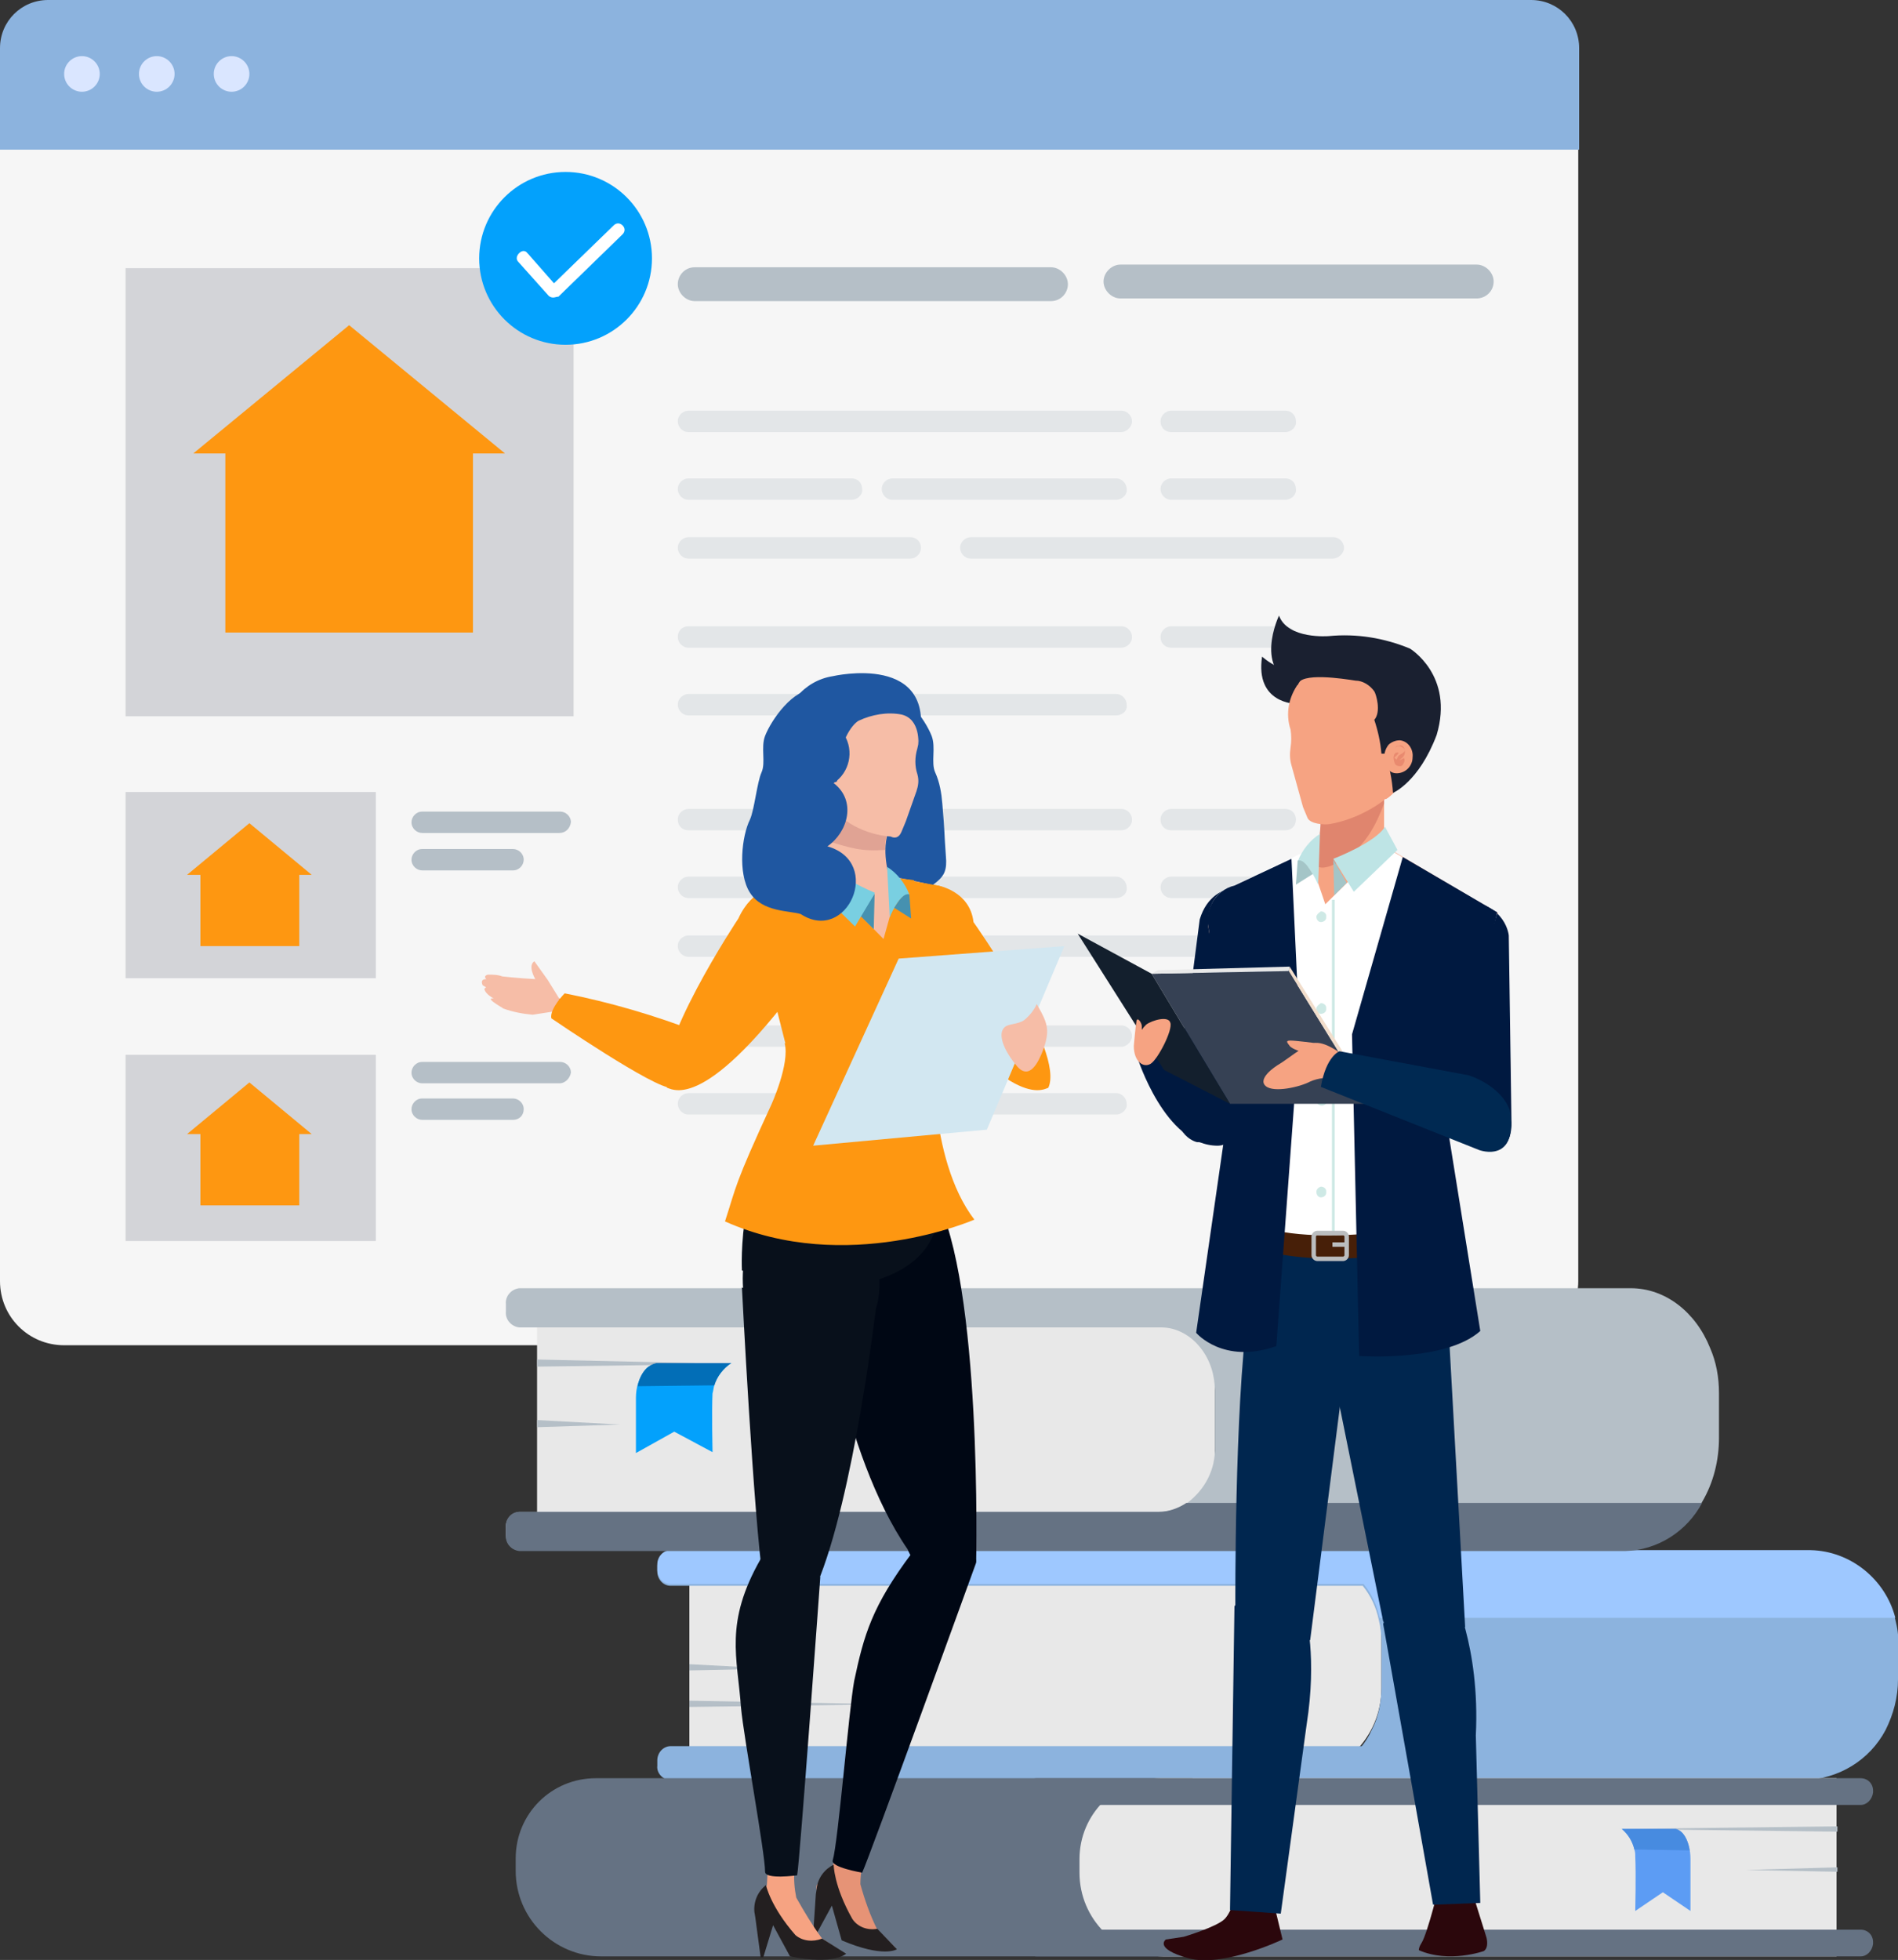 <?xml version="1.0" standalone="no"?>
<!DOCTYPE svg PUBLIC "-//W3C//DTD SVG 1.1//EN" "http://www.w3.org/Graphics/SVG/1.1/DTD/svg11.dtd">
<svg xmlns="http://www.w3.org/2000/svg" xmlns:xlink="http://www.w3.org/1999/xlink" version="1.1" id="Layer_1" x="0px" y="0px" viewBox="0 0 213.1 220" style="enable-background:new 0 0 213.1 220;" xml:space="preserve" width="213.1" height="220">
<rect x="0" y="0" width="213.1" height="220" fill="#333333" stroke="none"/>
<style type="text/css">
	.st0{fill:#F6F6F6;}
	.st1{fill:#8CB3DE;}
	.st2{fill:#DAE6FF;}
	.st3{fill:#D3D4D8;}
	.st4{fill:#B5BFC7;}
	.st5{opacity:0.3;}
	.st6{fill:#E8E8E8;}
	.st7{fill:#9EC8FF;}
	.st8{fill:#657283;}
	.st9{fill:#5C9CF4;}
	.st10{fill:#478BE0;}
	.st11{fill:#03A1FC;}
	.st12{fill:#026EB7;}
	.st13{fill:#FE9711;}
	.st14{fill:#FFFFFF;}
	.st15{fill:#1F57A1;}
	.st16{fill:#E69376;}
	.st17{fill:#231F20;}
	.st18{fill:#000714;}
	.st19{fill:#F6A382;}
	.st20{fill:#E69575;}
	.st21{fill:#08101B;}
	.st22{fill:#F6BDA7;}
	.st23{fill:#E0A394;}
	.st24{fill:#F79F7D;}
	.st25{fill:#E98A6F;}
	.st26{fill:#4691B0;}
	.st27{fill:#79CFE1;}
	.st28{fill:#D2E7F1;}
	.st29{fill:#1A2030;}
	.st30{fill:#001940;}
	.st31{fill:#2B070C;}
	.st32{fill:#00264F;}
	.st33{fill:#E0856E;}
	.st34{fill:#A4C5C7;}
	.st35{fill:#CEE9E5;}
	.st36{fill:none;stroke:#CEE9E5;stroke-width:0.31;stroke-miterlimit:10;}
	.st37{fill:#471F08;}
	.st38{fill:none;stroke:#BBBDBF;stroke-width:0.5;stroke-miterlimit:10;}
	.st39{fill:#BEE4E5;}
	.st40{fill:#364154;}
	.st41{fill:#F1DDCB;}
	.st42{fill:#131F2D;}
	.st43{fill:#002952;}
</style>
<g id="Layer_2_00000070089630416807360240000016252017887907420861_">
	<g id="Layer_1-2">
		<path class="st0" d="M7.2,0h162.8c4,0,7.2,3.2,7.2,7.2v136.6c0,4-3.2,7.2-7.2,7.2H7.2c-4,0-7.2-3.2-7.2-7.2V7.2C0,3.2,3.2,0,7.2,0    z"/>
		<path class="st1" d="M5.4,0h166.5c3,0,5.4,2.4,5.4,5.4c0,0,0,0,0,0v11.4l0,0H0l0,0V5.4C0,2.4,2.4,0,5.4,0z"/>
		<path class="st2" d="M7.2,8.3c0-1.1,0.9-2,2-2s2,0.9,2,2s-0.9,2-2,2S7.2,9.4,7.2,8.3z"/>
		<path class="st2" d="M15.6,8.3c0-1.1,0.9-2,2-2s2,0.9,2,2s-0.9,2-2,2S15.6,9.4,15.6,8.3z"/>
		<path class="st2" d="M24,8.3c0-1.1,0.9-2,2-2s2,0.9,2,2s-0.9,2-2,2S24,9.4,24,8.3z"/>
		<rect x="14.1" y="30.1" class="st3" width="50.3" height="50.3"/>
		<rect x="14.1" y="88.9" class="st3" width="28.1" height="20.9"/>
		<rect x="14.1" y="118.4" class="st3" width="28.1" height="20.9"/>
		<path class="st4" d="M118,33.8H78c-1,0-1.9-0.9-1.9-1.9c0,0,0,0,0,0l0,0c0-1,0.8-1.9,1.9-1.9c0,0,0,0,0,0h40c1,0,1.9,0.9,1.9,1.9    c0,0,0,0,0,0l0,0C119.9,32.9,119.1,33.8,118,33.8C118,33.8,118,33.8,118,33.8z"/>
		<path class="st4" d="M165.8,33.5h-40c-1,0-1.9-0.9-1.9-1.9c0,0,0,0,0,0l0,0c0-1,0.9-1.9,1.9-1.9l0,0h40c1,0,1.9,0.9,1.9,1.9l0,0    C167.7,32.7,166.8,33.5,165.8,33.5z"/>
		<g class="st5">
			<path class="st4" d="M125.9,48.5H77.3c-0.7,0-1.2-0.6-1.2-1.2v0l0,0c0-0.7,0.6-1.2,1.2-1.2h48.6c0.7,0,1.2,0.6,1.2,1.2v0l0,0     C127.1,47.9,126.5,48.5,125.9,48.5z"/>
			<path class="st4" d="M144.3,48.5h-12.8c-0.7,0-1.2-0.5-1.2-1.2l0,0c0-0.7,0.6-1.2,1.2-1.2h12.8c0.7,0,1.2,0.5,1.2,1.2l0,0     C145.6,47.9,145,48.5,144.3,48.5z"/>
			<path class="st4" d="M95.6,56.1H77.3c-0.7,0-1.2-0.6-1.2-1.2l0,0c0-0.7,0.6-1.2,1.2-1.2l0,0h18.3c0.7,0,1.2,0.5,1.2,1.2l0,0     C96.9,55.5,96.3,56.1,95.6,56.1z"/>
			<path class="st4" d="M125.3,56.1h-25.1c-0.7,0-1.2-0.6-1.2-1.2l0,0c0-0.7,0.6-1.2,1.2-1.2h25.1c0.7,0,1.2,0.6,1.2,1.2v0l0,0     C126.6,55.5,126,56.1,125.3,56.1C125.3,56.1,125.3,56.1,125.3,56.1z"/>
			<path class="st4" d="M144.3,56.1h-12.8c-0.7,0-1.2-0.6-1.2-1.2l0,0c0-0.7,0.6-1.2,1.2-1.2h12.8c0.7,0,1.2,0.5,1.2,1.2l0,0     C145.6,55.5,145,56.1,144.3,56.1z"/>
			<path class="st4" d="M102.2,62.7H77.3c-0.7,0-1.2-0.6-1.2-1.2v0l0,0c0-0.7,0.6-1.2,1.2-1.2l0,0h24.9c0.7,0,1.2,0.5,1.2,1.2l0,0     C103.4,62.1,102.9,62.7,102.2,62.7z"/>
			<path class="st4" d="M149.6,62.7H109c-0.7,0-1.2-0.6-1.2-1.2v0l0,0c0-0.7,0.6-1.2,1.2-1.2l0,0h40.7c0.7,0,1.2,0.6,1.2,1.2l0,0     C150.9,62.1,150.3,62.7,149.6,62.7C149.7,62.7,149.7,62.7,149.6,62.7z"/>
		</g>
		<g class="st5">
			<path class="st4" d="M125.9,72.7H77.3c-0.7,0-1.2-0.6-1.2-1.2v0l0,0c0-0.7,0.5-1.2,1.2-1.2h48.6c0.7,0,1.2,0.6,1.2,1.2l0,0     C127.1,72.2,126.5,72.7,125.9,72.7z"/>
			<path class="st4" d="M144.3,72.7h-12.8c-0.7,0-1.2-0.5-1.2-1.2l0,0c0-0.7,0.6-1.2,1.2-1.2h12.8c0.7,0,1.2,0.6,1.2,1.2l0,0     C145.6,72.2,145,72.7,144.3,72.7z"/>
			<path class="st4" d="M95.6,80.3H77.3c-0.7,0-1.2-0.6-1.2-1.2v0l0,0c0-0.7,0.6-1.2,1.2-1.2h0h18.3c0.7,0,1.2,0.5,1.2,1.2l0,0     C96.9,79.8,96.3,80.3,95.6,80.3z"/>
			<path class="st4" d="M125.3,80.3h-25.1c-0.7,0-1.2-0.6-1.2-1.2l0,0c0-0.7,0.6-1.2,1.2-1.2h25.1c0.7,0,1.2,0.6,1.2,1.2v0l0,0     C126.6,79.8,126,80.3,125.3,80.3C125.3,80.3,125.3,80.3,125.3,80.3z"/>
		</g>
		<g class="st5">
			<path class="st4" d="M125.9,93.2H77.3c-0.7,0-1.2-0.5-1.2-1.2l0,0c0-0.7,0.6-1.2,1.2-1.2h0h48.6c0.7,0,1.2,0.6,1.2,1.2l0,0     C127.1,92.7,126.5,93.2,125.9,93.2z"/>
			<path class="st4" d="M144.3,93.2h-12.8c-0.7,0-1.2-0.5-1.2-1.2l0,0c0-0.7,0.6-1.2,1.2-1.2h12.8c0.7,0,1.2,0.5,1.2,1.2l0,0     C145.5,92.7,145,93.2,144.3,93.2z"/>
			<path class="st4" d="M95.6,100.8H77.3c-0.7,0-1.2-0.6-1.2-1.2l0,0c0-0.7,0.6-1.2,1.2-1.2h0h18.3c0.7,0,1.2,0.5,1.2,1.2l0,0     C96.9,100.3,96.3,100.8,95.6,100.8z"/>
			<path class="st4" d="M125.3,100.8h-25.1c-0.7,0-1.2-0.6-1.2-1.2l0,0c0-0.7,0.6-1.2,1.2-1.2h25.1c0.7,0,1.2,0.6,1.2,1.2v0l0,0     C126.6,100.3,126,100.8,125.3,100.8C125.3,100.8,125.3,100.8,125.3,100.8z"/>
			<path class="st4" d="M144.3,100.8h-12.8c-0.7,0-1.2-0.6-1.2-1.2l0,0c0-0.7,0.6-1.2,1.2-1.2h12.8c0.7,0,1.2,0.5,1.2,1.2l0,0     C145.6,100.3,145,100.8,144.3,100.8z"/>
			<path class="st4" d="M102.2,107.4H77.3c-0.7,0-1.2-0.6-1.2-1.2v0l0,0c0-0.7,0.6-1.2,1.2-1.2h24.9c0.7,0,1.2,0.5,1.2,1.2l0,0     C103.4,106.9,102.8,107.4,102.2,107.4z"/>
			<path class="st4" d="M149.6,107.4H109c-0.7,0-1.2-0.6-1.2-1.2v0l0,0c0-0.7,0.6-1.2,1.2-1.2h40.7c0.7,0,1.2,0.6,1.2,1.2l0,0     C150.9,106.9,150.3,107.4,149.6,107.4z"/>
		</g>
		<g class="st5">
			<path class="st4" d="M125.9,117.5H77.3c-0.7,0-1.2-0.6-1.2-1.2v0l0,0c0-0.7,0.6-1.2,1.2-1.2h48.6c0.7,0,1.2,0.6,1.2,1.2v0l0,0     C127.1,116.9,126.5,117.5,125.9,117.5z"/>
			<path class="st4" d="M144.3,117.5h-12.8c-0.7,0-1.2-0.5-1.2-1.2l0,0c0-0.7,0.6-1.2,1.2-1.2h12.8c0.7,0,1.2,0.5,1.2,1.2l0,0     C145.6,116.9,145,117.5,144.3,117.5z"/>
			<path class="st4" d="M95.6,125.1H77.3c-0.7,0-1.2-0.6-1.2-1.2v0l0,0c0-0.7,0.6-1.2,1.2-1.2h0h18.3c0.7,0,1.2,0.5,1.2,1.2l0,0     C96.9,124.5,96.3,125.1,95.6,125.1z"/>
			<path class="st4" d="M125.3,125.1h-25.1c-0.7,0-1.2-0.6-1.2-1.2l0,0c0-0.7,0.6-1.2,1.2-1.2h25.1c0.7,0,1.2,0.6,1.2,1.2v0l0,0     C126.6,124.5,126,125.1,125.3,125.1C125.3,125.1,125.3,125.1,125.3,125.1z"/>
		</g>
		<path class="st4" d="M62.8,93.5H47.4c-0.6,0-1.2-0.5-1.2-1.2c0,0,0,0,0,0l0,0c0-0.6,0.5-1.2,1.2-1.2h15.5c0.6,0,1.2,0.5,1.2,1.2    l0,0C64,93,63.5,93.5,62.8,93.5L62.8,93.5z"/>
		<path class="st4" d="M57.6,97.7H47.4c-0.6,0-1.2-0.5-1.2-1.2l0,0c0-0.6,0.5-1.2,1.2-1.2h10.2c0.6,0,1.2,0.5,1.2,1.2l0,0    C58.8,97.1,58.3,97.7,57.6,97.7z"/>
		<path class="st4" d="M62.8,121.6H47.4c-0.6,0-1.2-0.5-1.2-1.2l0,0c0-0.6,0.5-1.2,1.2-1.2h15.5c0.6,0,1.2,0.5,1.2,1.2c0,0,0,0,0,0    l0,0C64,121,63.5,121.6,62.8,121.6C62.8,121.6,62.8,121.6,62.8,121.6z"/>
		<path class="st4" d="M57.6,125.7H47.4c-0.6,0-1.2-0.5-1.2-1.2l0,0c0-0.6,0.5-1.2,1.2-1.2h10.2c0.6,0,1.2,0.5,1.2,1.2l0,0    C58.8,125.2,58.3,125.7,57.6,125.7z"/>
		<path class="st6" d="M77.4,174h67.8c5.5,0,9.9,4.4,9.9,9.9v5.6c0,5.6-4.6,10.1-10.2,10.1H77.4l0,0V174L77.4,174z"/>
		<path class="st1" d="M213.1,184.6v3.9c0,2-0.5,3.9-1.4,5.7c-1.8,3.4-5.3,5.5-9.1,5.6H75.3c-0.9,0-1.6-0.8-1.5-1.6c0,0,0,0,0,0    v-0.6c0-0.9,0.7-1.6,1.5-1.6h77.6c0.4-0.5,0.8-1.1,1.1-1.8c0.8-1.5,1.1-3.2,1.1-4.9v-4.9c0-0.9-0.1-1.8-0.3-2.6    c-0.3-1.4-0.9-2.7-1.8-3.8H75.3c-0.9,0-1.5-0.8-1.5-1.6v-0.6c0-0.8,0.7-1.5,1.5-1.6h128c4.5,0.1,8.4,3.2,9.5,7.6    C213,182.6,213.2,183.6,213.1,184.6z"/>
		<path class="st7" d="M212.8,181.6h-57.9c-0.3-1.4-0.9-2.7-1.8-3.8H75.3c-0.9,0-1.5-0.8-1.5-1.6v-0.6c0-0.9,0.7-1.6,1.5-1.6h128    C207.8,174.1,211.7,177.3,212.8,181.6z"/>
		<polygon class="st4" points="77.4,186.8 86.8,187.3 77.4,187.5   "/>
		<polygon class="st4" points="77.4,190.9 99.8,191.3 77.4,191.6   "/>
		<path class="st8" d="M133.9,219.6H67.5c-5.3,0-9.6-4.3-9.6-9.6l0,0v-1.4c0-5,4-9,9-9h67l0,0V219.6L133.9,219.6z"/>
		<path class="st6" d="M206.3,219.6h-75.7c-5.2,0-9.4-4.2-9.4-9.4l0,0v-1.5c0-5.1,4.1-9.1,9.1-9.1h75.9l0,0V219.6L206.3,219.6z"/>
		<path class="st8" d="M208.9,219.6h-92.5c-0.8,0-1.4-0.6-1.4-1.4V218c0-0.8,0.6-1.4,1.4-1.4h92.5c0.8,0,1.4,0.6,1.4,1.4v0.2    C210.2,219,209.6,219.6,208.9,219.6z"/>
		<path class="st8" d="M208.9,202.6h-92.5c-0.8,0-1.4-0.6-1.4-1.4V201c0-0.8,0.6-1.4,1.4-1.4h92.5c0.8,0,1.4,0.6,1.4,1.4v0.2    C210.2,202,209.6,202.6,208.9,202.6z"/>
		<polygon class="st4" points="206.3,209.6 196,209.9 206.3,210.1   "/>
		<polygon class="st4" points="206.3,205 181.8,205.3 206.3,205.6   "/>
		<path class="st9" d="M182.1,205.3c0.7,0.6,1.2,1.4,1.4,2.3c0.1,0.3,0.1,0.5,0.1,0.8c0.1,1.9,0,6.1,0,6.1l3.1-2.1l3.1,2.1v-5.8    c0-1-0.2-2-0.8-2.8c-0.2-0.3-0.5-0.5-0.9-0.6H182.1z"/>
		<path class="st10" d="M182.1,205.3c0.7,0.6,1.2,1.4,1.4,2.3l6.2,0.1c0,0-0.2-2-1.5-2.4H182.1z"/>
		<path class="st6" d="M60.3,144.7h65.6c5.8,0,10.5,4.7,10.5,10.5v0v8.1c0,5.9-4.8,10.7-10.7,10.7H60.3l0,0V144.7L60.3,144.7z"/>
		<path class="st4" d="M136.4,156.1v6.3c0.1,2.5-1.1,4.8-3.1,6.3c-0.9,0.6-2,1-3.1,1H58.3c-0.9,0.1-1.6,0.9-1.5,1.8v0.8    c0,0.9,0.6,1.7,1.5,1.7h124.2c3.6-0.1,6.9-2.2,8.6-5.4c1.3-2.2,1.9-4.7,1.9-7.2v-5c0-1.8-0.3-3.5-1-5.1c-1.6-4-5-6.7-8.9-6.7H58.3    c-0.9,0.1-1.6,0.9-1.5,1.8v0.8c-0.1,0.9,0.6,1.7,1.5,1.8h72.1c1.7,0,3.3,0.9,4.4,2.3C135.9,152.7,136.4,154.4,136.4,156.1z"/>
		<path class="st8" d="M56.8,171.5v0.8c-0.1,0.9,0.6,1.7,1.5,1.8h124.2c3.6-0.1,6.9-2.2,8.6-5.4h-57.9c-0.9,0.6-2,1-3.1,1H58.3    C57.4,169.7,56.7,170.5,56.8,171.5z"/>
		<polygon class="st4" points="60.3,159.4 69.6,159.9 60.3,160.2   "/>
		<polygon class="st4" points="60.3,152.6 82.3,153.1 60.3,153.4   "/>
		<path class="st11" d="M82.1,153c-0.9,0.6-1.6,1.5-1.9,2.5c-0.1,0.3-0.1,0.6-0.2,0.9c-0.1,2,0,6.6,0,6.6l-4.3-2.3l-4.3,2.4v-6.2    c0-1.1,0.3-2.2,1-3.1c0.3-0.4,0.7-0.6,1.2-0.6L82.1,153z"/>
		<path class="st12" d="M82.1,153c-0.9,0.6-1.6,1.5-1.9,2.5l-8.6,0.1c0,0,0.3-2.2,2.1-2.6H82.1z"/>
		<polygon class="st13" points="56.7,50.9 39.2,36.5 21.7,50.9 25.3,50.9 25.3,71 53.1,71 53.1,50.9   "/>
		<polygon class="st13" points="35,98.2 28,92.4 21,98.2 22.5,98.2 22.5,106.2 33.6,106.2 33.6,98.2   "/>
		<polygon class="st13" points="35,127.3 28,121.5 21,127.3 22.5,127.3 22.5,135.3 33.6,135.3 33.6,127.3   "/>
		<circle class="st11" cx="63.5" cy="29" r="9.7"/>
		<path class="st14" d="M62.1,33.4L62.1,33.4c-0.2,0-0.4-0.1-0.5-0.2l-3.4-3.8c-0.3-0.3-0.2-0.7,0.1-1c0,0,0,0,0,0    c0.3-0.3,0.7-0.3,0.9,0c0,0,0,0,0.1,0.1l2.9,3.3l6.7-6.5c0.3-0.3,0.7-0.3,1,0s0.3,0.7,0,1l0,0l-7.2,7    C62.5,33.3,62.3,33.4,62.1,33.4z"/>
		<path class="st15" d="M104.6,82.6c0.5,1.3-0.1,3,0.4,4.1c0.5,1.1,0.7,2.3,0.8,3.5c0.3,3.5,0.2,3.2,0.4,5.9    c0.3,3.1-1.4,2.5-4.2,5.7c-2.2,2.6-0.5,4.3-1.5,0.9l0,0c-5.2,3.4-9.3-5.8-3-7.6c-2.3-1.6-3.3-5.1-0.7-7.1    c-1.8-1.2-2.4-3.6-1.2-5.4c0.3-0.5,0.8-0.9,1.3-1.2c0.4-0.2-1.2-3.5,2-3.8C101.4,77.2,103.9,80.8,104.6,82.6z"/>
		<path class="st16" d="M104.3,99.4c2.5-0.1,4.7,1.9,4.7,4.5c0,0,0,0,0,0c0.1,2.5-1.3,9.1-3.2,7.5c-3.8-3.2-5.7-5.2-5.8-7.7    S101.7,99.4,104.3,99.4z"/>
		<path class="st16" d="M107.6,102l-4.4,1.5l-0.8,4.7c0,0,9.7,11.8,12.9,13.4c3.4,1.8,2.5-1.3,2.2-2.6    C117.5,119.1,110.1,103.6,107.6,102z"/>
		<path class="st13" d="M105.3,99.4c0,0,3.6,0.6,4,4.1c0,0,10.3,14.5,8.4,18.6c-0.8,0.3-4.8,2.7-17.3-15.1    C100.5,107,97.2,98.1,105.3,99.4z"/>
		<path class="st16" d="M95.9,217.7c1.4,0.6,3,0.9,4.6,0.9l-2-2c-0.8-1.6-1.4-3.3-1.9-5.1c0-1.1,0.2-2.1,0.4-3.1l-3-0.6l-0.5,1.6    l-1.8,2.2c0,0-0.4,1.2,1.7,2C94.2,215,95,216.3,95.9,217.7z"/>
		<path class="st17" d="M98.5,216.5c-1.1,0.2-2.2-0.2-2.8-1.1c-2.1-3.7-2.1-6.1-2.1-6.1c-1,0.5-1.8,1.5-1.9,2.7l-0.1,0.6l-0.3,4.5    l0.3,0.1l1.8-3.3l1.1,3.9c4.7,2,6.2,1,6.2,1L98.5,216.5z"/>
		<path class="st18" d="M109.6,175.4c0,0-12.1,33.4-12.8,34.8c0,0-3.6-0.6-3.3-1.4c0.6-2,1.8-16.8,2.4-20.1c1.1-5.2,2-8.4,6.5-14.4    C102.4,174.3,109.3,171.2,109.6,175.4z"/>
		<path class="st19" d="M104.3,135.3c0,0,1.8,6.5,2.7,10.7c1.5,7.3,2,26.1,2,26.1s-6.1,3.3-7,1.8c-4-7.5-4.5-5.5-10.2-30.9    L104.3,135.3z"/>
		<path class="st18" d="M92.1,143.8c0,0,2.3,19.2,9.8,30.1c0,0,2.2,5.9,7.7,1.4c0,0,0.7-31.3-4.6-41    C104.9,134.4,89.8,133.6,92.1,143.8z"/>
		<path class="st20" d="M99.2,122.6c0.6-0.1,3,1.1,3,1.1s3,9.7,3.1,11.1s-10,9.1-21.3,4.7c0,0,5.2-13.6,5.5-17    S99.2,122.6,99.2,122.6z"/>
		<path class="st21" d="M102.2,123.7c0,0,2.9,8.7,3.1,11.1c0.9,8.6-10.7,12.1-22,7.8c0,0-0.7-11.8,6.2-20    C89.6,122.7,91.5,124.3,102.2,123.7z"/>
		<path class="st21" d="M91.5,149l-8.2-4.5c0,0,1.3,25.8,2.4,33.1c0,0,4.6,1.3,6,0.3c4.2-9.9,6.7-31.5,6.7-31.5L91.5,149z"/>
		<path class="st21" d="M86.6,137c0,0-3.9,1.1-3.1,8.4c0.8,7.1,13.8,7.8,15.1,0.5C99.8,138.1,93.5,133.9,86.6,137z"/>
		<path class="st22" d="M92.1,98.9h7.9c-0.4-1.1-1.1-4.1,0-6.1L92,87.5C92,87.5,93.4,96.3,92.1,98.9z"/>
		<path class="st23" d="M99.4,95.4c-0.1-0.9,0.2-1.9,0.6-2.7l-8-5.2c0.3,2.3,0.6,4.5,0.6,6.8C95.5,95.2,96.7,95.6,99.4,95.4z"/>
		<path class="st22" d="M86.7,99.5c-3.5,1.7-1.6,5.9-1.6,5.9l4.8,17.4c0,0,4.5,1.8,12.3,0.9c1.1-1.6,3.3-8.1,4.1-13.1    c0.6-4.1,2.5-8.2,0.4-10.4c-0.8-0.9-6.9-1.8-6.9-1.9h-7.3L86.7,99.5z"/>
		<path class="st22" d="M101.2,93.4l0.5-1.2l1.2-3.4c0.2-0.6,0.3-1.2,0.1-1.9c-0.3-0.9-0.3-1.9,0-2.9c0.8-3.1-0.5-4.8-0.5-4.8    c-1.7-3-6-3.2-6-3.2c-3,0-5.7,2.2-6.1,5.2c-1,3.4,1.6,6.4,1.6,6.4c0.3,0.4,0.4,0.9,0.5,1.4c0.2,0.5,0.4,0.9,0.7,1.4    c0.7,0.9,1.6,1.7,2.7,2.3c1.3,0.7,2.7,1.1,4.1,1.2C100.4,94.1,100.9,94.1,101.2,93.4z"/>
		<path class="st15" d="M92.4,89.8c0-0.8,0-1.5,0.2-2.3c0.1-0.7,1.4,0.9,1.4,0c0.1-4.3,1.7-6.2,2.4-6.6c1.5-0.7,3.2-1,4.8-0.7    c2.2,0.5,1.9,3.4,1.9,3.4c2.4-10.5-9.6-7.7-9.6-7.7c-3.2,0.5-5.6,3.3-5.5,6.6c-1,5.8,4.5,9.4,4.5,9.4L92.4,89.8z"/>
		<path class="st24" d="M92.8,89c-0.2,0.1-0.5,0.2-0.8,0.2c-0.9-0.1-1.5-0.9-1.5-1.8c0-0.9,0.6-1.6,1.5-1.6c0,0,0,0,0.1,0    c0.4,0,0.7,0.2,1,0.5c0.3,0.5,0.4,1.1,0.2,1.7C93.3,88.4,93.1,88.8,92.8,89z"/>
		<path class="st25" d="M92.4,86.6c0-0.5-1.1-0.1-0.9,0.2c0.1,0.2,0.2,0.3,0.4,0.4c0.2,0.1,0.3,0.3,0.3,0.6c0,0,0,0.1,0,0.1    s-0.5-0.4-0.6-0.5c-0.2-0.2-0.2-0.5-0.1-0.8c0.1-0.2,0.3-0.4,0.6-0.3C92.3,86.2,92.5,86.3,92.4,86.6    C92.5,86.6,92.5,86.6,92.4,86.6L92.4,86.6z"/>
		<path class="st25" d="M92.1,87.1c0.1-0.1,0.2,0,0.3,0.1c0.1,0.1,0.1,0.2,0.2,0.3c0.1,0.3,0,0.6-0.2,0.8c-0.1,0.2-0.3,0.3-0.6,0.3    c-0.3,0-0.4-0.3-0.4-0.6c0-0.1,0-0.2,0.1-0.3s0.1,0.1,0.2,0.1c0.1,0.1,0.2,0.1,0.3,0.1c0.2,0,0.4,0,0.5-0.2c0,0,0,0,0-0.1    c0,0.2,0,0.2,0,0.1c0,0,0-0.1-0.1-0.1c-0.1-0.1-0.2-0.2-0.2-0.3C92.2,87.4,92.1,87.2,92.1,87.1L92.1,87.1z"/>
		<path class="st14" d="M92.8,89.1c-0.1,0.3-0.4,0.4-0.7,0.3c-0.2-0.1-0.3-0.2-0.3-0.4c0.1-0.3,0.4-0.4,0.7-0.3    C92.7,88.8,92.8,89,92.8,89.1z"/>
		<path class="st13" d="M101.9,98.8l3.4,0.6c0,0,2.5,0.5,2.6,2.7c0,0,0.1,4-2,11.3C105.8,113.3,102.2,102.2,101.9,98.8z"/>
		<path class="st13" d="M101.1,98.6l1.5,0.2c1.8,3.7,3.1,7.7,3.7,11.8c-0.8,5-2.2,12.5-4.1,13.1c-6.2,1.8-12.6-1-12.6-1l-3-11.8    c7.9-3.1,3.9-12.2,3.9-12.2l1.7-0.4l7,7.1L101.1,98.6"/>
		<polygon class="st26" points="98.2,100.3 98.1,104.3 96.6,102.8   "/>
		<path class="st27" d="M98.2,100.2c0,0-4.4-1.8-5.5-3.6l-2.1,2.1l5.4,5.3l2.2-3.7"/>
		<path class="st27" d="M102.1,100.4c-0.5-1.3-1.4-2.4-2.5-3.1l0.3,5.7C99.8,103.1,101,100.2,102.1,100.4z"/>
		<path class="st26" d="M102.3,103.1l-0.2-2.7c-0.6-0.2-1.2,0.7-1.7,1.5L102.3,103.1z"/>
		<path class="st19" d="M90,219.3c1.5,0.3,3.1,0.3,4.7-0.1l-2.4-1.6c-1.1-1.5-2-3-2.9-4.6c-0.2-1-0.3-2.1-0.2-3.1h-3l-0.1,1.7    l-1.3,2.5c0,0-0.2,1.2,2,1.6C87.8,216.9,88.9,218.1,90,219.3z"/>
		<path class="st17" d="M92.3,217.6c-1,0.4-2.2,0.3-3-0.4c-2.8-3.2-3.3-5.6-3.3-5.6c-0.9,0.7-1.4,1.8-1.3,3l0.1,0.6l0.6,4.5h0.3    l1.1-3.6l1.9,3.5c5,1,6.3-0.3,6.3-0.3L92.3,217.6z"/>
		<path class="st21" d="M85.4,175l6.7,2c0,0-2.3,32-2.6,33.5c0,0-3.6,0.5-3.6-0.4c0-2.1-2.4-15.1-2.7-18.4    C82.8,186,81.3,182.2,85.4,175z"/>
		<path class="st16" d="M88.4,99.4c-2.5-0.1-4.7,1.9-4.7,4.5c0,0,0,0,0,0c-0.1,2.5,1.3,9.1,3.2,7.5c3.8-3.2,5.7-5.2,5.8-7.7    S90.9,99.4,88.4,99.4z"/>
		<path class="st16" d="M85.1,102l4.4,1.5l0.8,4.7c0,0-9.7,11.8-12.9,13.5c-3.4,1.8-2.5-1.3-2.2-2.6C75.2,119.1,82.6,103.6,85.1,102    z"/>
		<path class="st16" d="M75.5,122c0,0-8.2-4.1-13.5-8.7c0,0-0.5-1.6,0.9-1.2s14.6,3.8,15.5,4.9S75.5,122,75.5,122z"/>
		<path class="st22" d="M56.1,112.2l1.3,0.6c0,0-2.6-0.6-3-1.7c0,0-0.1-0.2,0.3-0.3c1,0.5,2.1,0.9,3.1,1.2c-1.3-0.3-2.5-0.7-3.6-1.4    c0,0-0.4-0.7,0.4-0.7c-0.4-0.4,0.2-0.5,0.2-0.5c0.5,0,1.1,0,1.6,0.2c0,0,1.7,0.2,3.7,0.3c0,0-0.9-1.5-0.1-2l1.5,2.1l1.3,2.1    l-0.4,1.4l-2.6,0.4c-1.1-0.1-2.2-0.3-3.3-0.7C56.6,113.2,53.6,111.6,56.1,112.2z"/>
		<path class="st13" d="M92.2,107c-12.4,17.8-16.4,15.4-17.3,15.1c-1.9-4.1,8-19,8-19c1.6-3.5,4.4-3.7,4.4-3.7l3.2-0.6l2,2.6    C93.3,103.2,93.1,105.3,92.2,107z"/>
		<path class="st13" d="M78.5,115.9c-4.9-1.9-10-3.4-15.1-4.4c0,0-1.7,1.7-1.5,2.8c0,0,11.7,8,13.5,7.8    C75.3,122.2,79.2,119.4,78.5,115.9z"/>
		<path class="st15" d="M85.9,82.6c-0.5,1.3,0.1,3-0.4,4.1s-0.8,4.2-1.3,5.3c-0.9,1.8-1.4,6,0,8.2s4.4,2,5.7,2.4    c-0.1-0.1-0.1-0.1,0,0c5.2,3.4,9.3-5.8,3-7.6c2.3-1.6,3.3-5.1,0.7-7.1c1.8-1.2,2.3-3.6,1.2-5.4c-0.3-0.5-0.8-0.9-1.3-1.3    c-0.4-0.2,1.2-3.5-2-3.8C89.1,77.2,86.6,80.8,85.9,82.6z"/>
		<path class="st13" d="M104.8,117c0,0-0.7,13,4.6,19.9c0,0-14.4,6.3-28,0.2c1.3-4,1-4,5.2-13.1c0,0,2.1-4.6,1.5-6.9H104.8z"/>
		<polygon class="st28" points="100.9,107.6 91.3,128.6 110.8,126.8 119.5,106.2   "/>
		<path class="st22" d="M116.4,112.7c-0.3,0.7-0.8,1.3-1.4,1.8c-0.7,0.5-1.8,0.4-2.2,0.8c-0.8,0.7-0.2,2.5,1.4,4.4    c1.4,1.6,2.4-0.5,2.9-1.8c0.7-1.9,0.6-2.8-0.2-4.3L116.4,112.7z"/>
		<path class="st29" d="M145.5,79c0,0-4.6,0-3.8-5.3c0,0,2.8,2.6,5.8,1.5C147.4,75.3,147.7,78.8,145.5,79z"/>
		<path class="st16" d="M137.1,103.8l-1.5,0.3c0,0-4,17.3-2.5,21.4c1.5,4.1,3.9,0,4.7-0.3s7.5-19.4,7.5-19.4L137.1,103.8z"/>
		<path class="st30" d="M132.1,123.3l2.6-20.1c1.6-5.3,7.4-3.3,7.4-3.3c4.4,1.6,3.7,5,3.7,5l-6,20.6c0,0-1.1,3.1-5.3,2.7    C134.5,128.3,131.5,127.6,132.1,123.3z"/>
		<path class="st31" d="M139.2,211.5c0,0-0.8,3-1.7,3.9s-4.6,2-4.6,2l-2,0.3c0,0-1.4,1,2.5,2.1s10.6-2.1,10.6-2.1l-1.5-6.2    L139.2,211.5z"/>
		<path class="st31" d="M159.6,218.1c0.7-1.1,2.1-6.9,2.1-6.9l3.2-0.1l2,6.4c0,0,0.3,1.1-0.3,1.5c0,0-3.9,1.4-7.3-0.1    C159.3,218.7,159.4,218.4,159.6,218.1z"/>
		<path class="st19" d="M140,130.2l-4-24.6c0,0-1.4-3.7,1.4-5.6l10.6-5h7.5l12.7,7.5l-8.3,27.6L140,130.2z"/>
		<path class="st32" d="M159.8,130.2c0,0,2.3,5.2,2.8,17.2c0,0-17.2,5.4-22.6,0v-17.2H159.8z"/>
		<path class="st32" d="M148.5,147.4c0.1,3.9,3.3,7,7.2,6.9s7-3.3,6.9-7.2c-0.1-3.8-3.2-6.9-7-6.9    C151.6,140.1,148.5,143.4,148.5,147.4C148.5,147.3,148.5,147.3,148.5,147.4z"/>
		<path class="st32" d="M162.6,148.3l1.9,34.3c0,0-3.3,4.3-9.2-0.6l-6.4-31.6C148.9,150.5,152,139.9,162.6,148.3z"/>
		<path class="st32" d="M163,178.6c0,0,3.2,6.1,2.7,16.2l0.5,18.8l-5.3,0.2l-5.6-31.5C155.3,182.2,158.3,171.6,163,178.6z"/>
		<path class="st32" d="M140,147.4c-0.4,4,1,7.4,4.9,7.8c4,0.2,7.5-2.8,7.7-6.9c0.2-3.8-2.5-7.1-6.2-7.6    C142.5,140.3,140.4,143.4,140,147.4z"/>
		<path class="st32" d="M151.1,152.7l-4,31.4c0,0-7,0.9-8.4-3.9c0,0-0.1-22.1,1.4-32.8C140,147.4,149.6,142.8,151.1,152.7z"/>
		<path class="st32" d="M146.6,181.3c0,0,1.3,4.7,0.1,12.3l-2.9,21.2l-5.7-0.4l0.5-34.1C138.7,180.2,141.8,175.4,146.6,181.3z"/>
		<path class="st19" d="M167,105.6l1.4,0.4c0,0,2.3,17.4,0.6,21.4c-1.7,4-3.3,0-4-0.4s-6.3-19.8-6.3-19.8L167,105.6z"/>
		<path class="st30" d="M163.1,126.8l-4.8-20.5c0.4-3.1,3.1-5.3,6.2-5.2c4.6,0.4,4.9,3.9,4.9,3.9l0.3,20.8c0,0,0.3,3.5-2.4,3.4    C167.4,129.3,163.6,128.7,163.1,126.8z"/>
		<path class="st19" d="M155.4,89.6v8H147c1.3-2.4,1.7-5.3,1-8H155.4z"/>
		<path class="st33" d="M151.1,96.3c-0.8,0.5-2.4,1.5-3.3,0.9c-0.2-0.1-0.4-0.4-0.4-0.6c0.9-2.2,1.1-4.7,0.6-7.1h7.4v0.7    C154.5,92.6,153.3,94.9,151.1,96.3z"/>
		<path class="st24" d="M155.6,89.7c0,0,1.4-0.6,3.1-4.2c0,0,3.5-4.2,1-9c0,0-1.5-4-8.6-2.9C151.1,73.6,150.4,84.4,155.6,89.7z"/>
		<path class="st19" d="M146.8,91.8l-0.5-1.2l-1.3-4.7c-0.2-0.7-0.2-1.3-0.1-2c0.1-0.7,0.1-1.3,0-2c-0.6-1.8-0.2-3.7,0.9-5.2    c1.9-3.2,6.6-3.3,6.6-3.3c5.8,0.2,6.4,5.7,6.4,5.7c1,3.7-1.9,6.8-1.9,6.8c-0.2,0.2-0.1,1.5-0.1,1.8c-0.3,1.5-1.7,2.4-2.9,3.1    c-1.4,0.8-2.9,1.4-4.6,1.7C148.7,92.6,147.1,92.5,146.8,91.8z"/>
		<path class="st14" d="M161.1,129.5c0,0.8,1.2,9.4,0.7,9.5c0,0-14.2,3.3-21.8,0v-8.9l-4-24.6c0,0-1.4-3.7,1.4-5.6l10.6-5l-0.7,2.2    l1.5,4.4l6.6-6.5l12.7,7.5c-0.7,2.4-1.4,4.7-2.1,7.1c-1.3,4.3-2.6,8.7-3.9,13C162.1,122.6,160.9,127.3,161.1,129.5z"/>
		<polygon class="st34" points="149.7,96.5 149.8,100.5 151.2,99.1   "/>
		<path class="st35" d="M147.8,102.9c0,0.3,0.2,0.6,0.5,0.6s0.6-0.2,0.6-0.5c0,0,0-0.1,0-0.2c0-0.3-0.3-0.5-0.6-0.5    C148,102.5,147.8,102.7,147.8,102.9z"/>
		<path class="st35" d="M147.8,113.2c0,0.3,0.2,0.6,0.5,0.6s0.6-0.2,0.6-0.5c0,0,0-0.1,0-0.2c0-0.3-0.3-0.5-0.6-0.5    C148,112.8,147.8,113,147.8,113.2z"/>
		<path class="st35" d="M147.8,123.5c0,0.3,0.2,0.6,0.6,0.6c0.3,0,0.6-0.2,0.6-0.6c0-0.3-0.2-0.6-0.6-0.6c0,0,0,0,0,0    C148.1,122.9,147.8,123.2,147.8,123.5z"/>
		<path class="st35" d="M147.8,133.8c0,0.3,0.2,0.6,0.5,0.6s0.6-0.2,0.6-0.5c0,0,0-0.1,0-0.2c0-0.3-0.3-0.5-0.6-0.5    C148,133.3,147.8,133.5,147.8,133.8z"/>
		<line class="st36" x1="149.7" y1="101" x2="149.7" y2="140"/>
		<path class="st37" d="M140.1,139.8c0,0,7.3,3.4,22.2-0.1c0.2-0.1,0.1-0.7,0.1-0.7l-0.1-1.4c-0.1-0.5-0.3-0.4-0.3-0.4    s-14.2,3.3-21.9,0c0,0-0.3-0.1-0.3,0.4v1.8C139.8,139.6,139.9,139.8,140.1,139.8z"/>
		<path class="st38" d="M147.5,140.9c0,0.2,0.2,0.4,0.4,0.4c0,0,0,0,0,0h2.9c0.2,0,0.4-0.2,0.4-0.4c0,0,0,0,0,0v-2.1    c0-0.2-0.2-0.4-0.4-0.4c0,0,0,0,0,0h-2.9c-0.2,0-0.4,0.2-0.4,0.4c0,0,0,0,0,0V140.9z"/>
		<line class="st38" x1="151.2" y1="139.7" x2="149.6" y2="139.7"/>
		<path class="st39" d="M149.7,96.4c0,0,4.7-1.8,5.8-3.6l1.4,2.6l-4.9,4.7L149.7,96.4"/>
		<path class="st29" d="M145.7,76.9c0.2-1.5,5.2-0.7,6.5-0.5c0.8,0,1.6,0.5,2.1,1.2c0.2,0.3,0.8,2.3,0,3.2c0.4,1.2,0.7,2.5,0.8,3.8    h0.4c0.5,1.4,0.8,2.9,0.9,4.4c0,0,2.9-1.2,4.9-6.5c2-6.7-3-9.7-3-9.7c-2.9-1.2-6-1.7-9.1-1.4c0,0-4.6,0.4-5.6-2.3    C143.6,69.1,140.6,75.4,145.7,76.9z"/>
		<path class="st19" d="M156,86.5c0.2,0.2,0.5,0.3,0.8,0.3c1,0,1.8-0.8,1.8-1.8c0.1-0.9-0.5-1.8-1.4-1.9c0,0,0,0-0.1,0    c-0.4,0-0.9,0.2-1.2,0.5c-0.4,0.5-0.6,1.2-0.4,1.9C155.5,85.8,155.7,86.2,156,86.5z"/>
		<path class="st25" d="M156.7,84c0.1-0.6,1.2,0,1,0.3c-0.1,0.2-0.3,0.3-0.5,0.4c-0.2,0.1-0.3,0.3-0.4,0.6c0,0,0,0.1,0,0.2    s0.6-0.4,0.7-0.5c0.2-0.2,0.3-0.6,0.2-0.9c-0.1-0.3-0.3-0.5-0.6-0.4C156.9,83.7,156.7,83.7,156.7,84C156.7,84,156.7,84,156.7,84    L156.7,84z"/>
		<path class="st25" d="M157,84.5c-0.1-0.1-0.2,0-0.3,0c-0.1,0.1-0.2,0.2-0.2,0.3c-0.1,0.3,0,0.6,0.1,0.9c0.1,0.2,0.3,0.3,0.6,0.3    c0.3,0,0.4-0.3,0.5-0.6c0-0.1,0-0.3-0.1-0.3s-0.1,0.1-0.2,0.1c-0.1,0.1-0.2,0.1-0.3,0.1c-0.2,0-0.4-0.1-0.5-0.2c0,0,0-0.1-0.1-0.1    c0,0.2,0,0.2,0,0.1c0,0,0-0.1,0.1-0.1c0.1-0.1,0.2-0.2,0.3-0.3S157,84.6,157,84.5L157,84.5z"/>
		<path class="st30" d="M157.5,96.2l-5.7,19.9l0.8,36.1c0,0,9.7,0.7,13.6-2.8l-3.6-22.4l5.5-24.6L157.5,96.2z"/>
		<path class="st30" d="M145,96.4l-6.4,3c-2.1,0.5-3.4,2.7-2.9,4.8l2.1,21.1l-3.5,24.3c0,0,3,3.6,9,1.5l2.6-35.4L145,96.4z"/>
		<path class="st39" d="M145.7,96.7c0.5-1.3,1.4-2.4,2.5-3.1l-0.2,5.7C148,99.3,146.8,96.4,145.7,96.7z"/>
		<path class="st34" d="M145.5,99.3l0.2-2.7c0.6-0.2,1.2,0.7,1.7,1.5L145.5,99.3z"/>
		<path class="st19" d="M139.6,118.7c1.3,0.7,2.7,1.3,4.1,1.7l1.7-3l-2.4-1.6l-1.6-0.4c0,0-2.7-0.7-3.4,3L139.6,118.7z"/>
		<path class="st30" d="M127.7,118.7c0,0,3.1,9.9,9,9.9c5,0-0.1-15.4-0.1-15.4L127.7,118.7z"/>
		<polygon class="st40" points="144.7,109 153.9,123.9 138.1,123.9 129.3,109.3   "/>
		<polygon class="st41" points="153.4,123.1 153.6,122.6 144.8,108.5 144.7,109   "/>
		<polygon class="st6" points="144.8,108.5 130,108.9 129.3,109.3 144.7,109   "/>
		<polygon class="st42" points="129.3,109.3 121,104.8 130.7,120.1 138.1,123.9   "/>
		<path class="st19" d="M150.6,118.3c0,0-1.9-1.5-3.1-1.2s-3.1,1.9-3.8,2.3s-2.5,1.7-1.6,2.5s3.9,0.1,5-0.5c0.9-0.4,2-0.5,3-0.4    L150.6,118.3z"/>
		<path class="st19" d="M147.8,117.1c0,0-2.3-0.3-2.9-0.3s-0.4,0.2-0.1,0.6s1.5,0.7,1.6,0.8S147.8,117.1,147.8,117.1z"/>
		<path class="st19" d="M131.4,114.8c-0.2-0.8-2-0.3-2.7,0.2c-0.2,0.2-0.3,0.3-0.5,0.6c0-0.1,0-0.3,0-0.4c0-0.4-0.5-1.1-0.6-0.6    s-0.3,2.8-0.3,2.8c0,1.8,1.1,2.5,1.9,2S131.7,115.6,131.4,114.8z"/>
		<path class="st43" d="M169.5,124.6c1,6.1-3.4,4.5-3.4,4.5l-17.8-7.1c0.6-3.5,2.1-4,2.1-4l14.5,2.7    C164.9,120.7,168.5,121.8,169.5,124.6z"/>
	</g>
</g>
</svg>